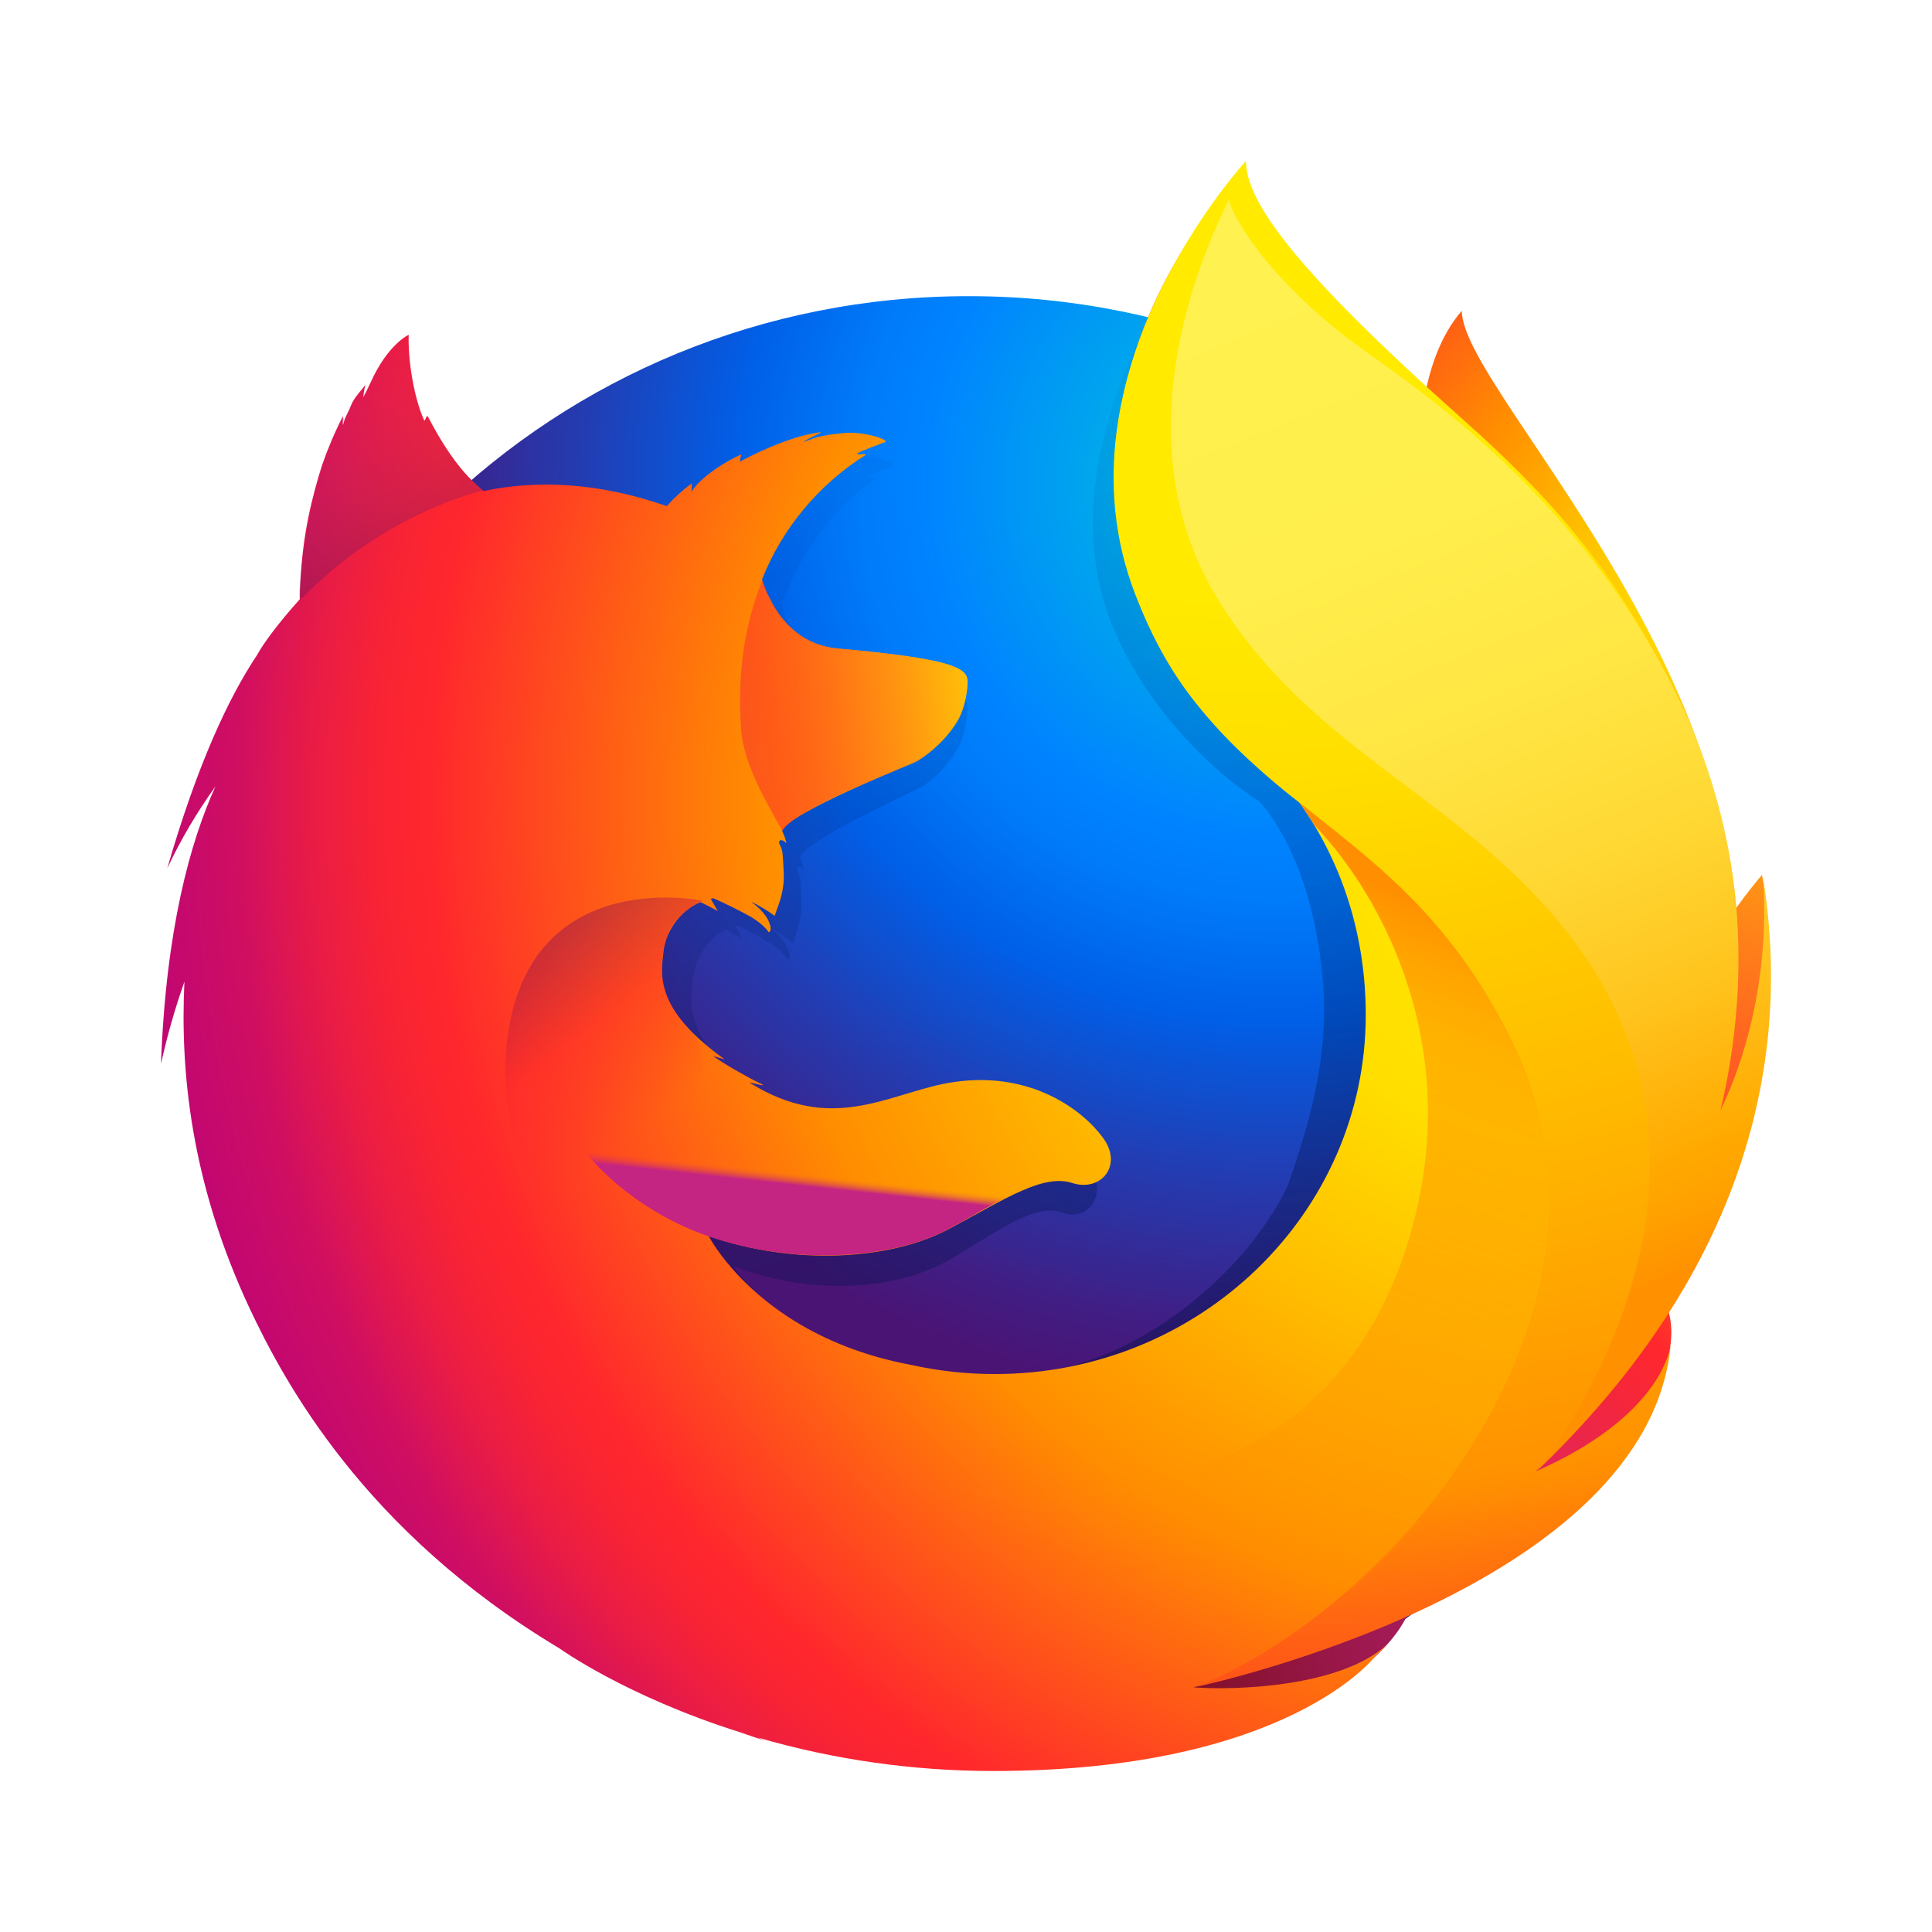 <svg xmlns="http://www.w3.org/2000/svg" width="24" height="24" viewBox="0 0 24 24">
    <defs>
        <radialGradient id="ayjittzvva" cx="86.85%" cy="30.027%" r="184.013%" fx="86.85%" fy="30.027%" gradientTransform="translate(0.868,0.3),scale(1,0.375),rotate(2.475),translate(-0.868,-0.3)">
            <stop offset="4.5%" stop-color="#FFEA00"/>
            <stop offset="12%" stop-color="#FFDE00"/>
            <stop offset="25.4%" stop-color="#FFBF00"/>
            <stop offset="42.9%" stop-color="#FF8E00"/>
            <stop offset="76.9%" stop-color="#FF272D"/>
            <stop offset="87.2%" stop-color="#E0255A"/>
            <stop offset="95.3%" stop-color="#CC2477"/>
            <stop offset="100%" stop-color="#C42482"/>
        </radialGradient>
        <radialGradient id="ldks3qw4rb" cx="70.828%" cy="12.393%" r="112.146%" fx="70.828%" fy="12.393%" gradientTransform="translate(0.708,0.124),scale(0.974,1),translate(-0.708,-0.124)">
            <stop offset="0%" stop-color="#00CCDA"/>
            <stop offset="22%" stop-color="#0083FF"/>
            <stop offset="26.1%" stop-color="#007AF9"/>
            <stop offset="33%" stop-color="#0060E8"/>
            <stop offset="33.3%" stop-color="#005FE7"/>
            <stop offset="43.8%" stop-color="#2639AD"/>
            <stop offset="52.2%" stop-color="#401E84"/>
            <stop offset="56.6%" stop-color="#4A1475"/>
        </radialGradient>
        <radialGradient id="5dvgpmorld" cx="147.727%" cy="-21.664%" r="177.281%" fx="147.727%" fy="-21.664%" gradientTransform="translate(1.477,-0.217),scale(0.895,1),rotate(5.584),translate(-1.477,0.217)">
            <stop offset=".3%" stop-color="#FFEA00"/>
            <stop offset="49.7%" stop-color="#FF272D"/>
            <stop offset="100%" stop-color="#C42482"/>
        </radialGradient>
        <radialGradient id="m3aatey17e" cx="135.976%" cy="-52.131%" r="453.756%" fx="135.976%" fy="-52.131%" gradientTransform="translate(1.36,-0.521),scale(1,0.559),rotate(5.584),translate(-1.36,0.521)">
            <stop offset=".3%" stop-color="#FFE900"/>
            <stop offset="15.7%" stop-color="#FFAF0E"/>
            <stop offset="31.6%" stop-color="#FF7A1B"/>
            <stop offset="47.2%" stop-color="#FF4E26"/>
            <stop offset="62.1%" stop-color="#FF2C2E"/>
            <stop offset="76.2%" stop-color="#FF1434"/>
            <stop offset="89.2%" stop-color="#FF0538"/>
            <stop offset="100%" stop-color="#FF0039"/>
        </radialGradient>
        <radialGradient id="ux0gebavkf" cx="211.883%" cy="2.145%" r="389.55%" fx="211.883%" fy="2.145%" gradientTransform="translate(2.119,0.021),scale(0.517,1),rotate(5.584),translate(-2.119,-0.021)">
            <stop offset=".3%" stop-color="#FF272D"/>
            <stop offset="49.7%" stop-color="#C42482"/>
            <stop offset="98.6%" stop-color="#620700"/>
        </radialGradient>
        <radialGradient id="93zzg8i11g" cx="89.956%" cy="39.179%" r="95.341%" fx="89.956%" fy="39.179%" gradientTransform="translate(0.9,0.392),scale(1,0.99),rotate(-1.219),translate(-0.9,-0.392)">
            <stop offset="0%" stop-color="#FFEA00"/>
            <stop offset="23.1%" stop-color="#FFDE00"/>
            <stop offset="36.5%" stop-color="#FFBF00"/>
            <stop offset="54.1%" stop-color="#FF8E00"/>
            <stop offset="76.3%" stop-color="#FF272D"/>
            <stop offset="79.6%" stop-color="#F92433"/>
            <stop offset="84.1%" stop-color="#E91C45"/>
            <stop offset="89.3%" stop-color="#CF0E62"/>
            <stop offset="100%" stop-color="#B5007F"/>
        </radialGradient>
        <radialGradient id="fakgkp6tgh" cx="24.953%" cy=".138%" r="249.815%" fx="24.953%" fy=".138%" gradientTransform="translate(0.25,0.001),scale(1,0.409),translate(-0.25,-0.001)">
            <stop offset="27.9%" stop-color="#FFEA00"/>
            <stop offset="40.2%" stop-color="#FD0"/>
            <stop offset="63%" stop-color="#FFBA00"/>
            <stop offset="85.6%" stop-color="#FF9100"/>
            <stop offset="93.3%" stop-color="#FF6711"/>
            <stop offset="99.4%" stop-color="#FF4A1D"/>
        </radialGradient>
        <linearGradient id="56wfsbtvbc" x1="56.943%" x2="35.947%" y1="75.22%" y2="6.805%">
            <stop offset="0%" stop-color="#000F43" stop-opacity=".4"/>
            <stop offset="48.5%" stop-color="#001962" stop-opacity=".173"/>
            <stop offset="100%" stop-color="#002079" stop-opacity="0"/>
        </linearGradient>
        <linearGradient id="5k5p6p6izi" x1="-90.892%" x2="125.816%" y1="64.455%" y2="29.666%">
            <stop offset="0%" stop-color="#C42482" stop-opacity=".5"/>
            <stop offset="47.4%" stop-color="#FF272D" stop-opacity=".5"/>
            <stop offset="48.6%" stop-color="#FF2C2C" stop-opacity=".513"/>
            <stop offset="67.5%" stop-color="#FF7A1A" stop-opacity=".72"/>
            <stop offset="82.9%" stop-color="#FFB20D" stop-opacity=".871"/>
            <stop offset="94.2%" stop-color="#FFD605" stop-opacity=".964"/>
            <stop offset="100%" stop-color="#FFE302"/>
        </linearGradient>
        <linearGradient id="1fvovwcodj" x1="53.141%" x2="35.253%" y1="94.893%" y2="5.478%">
            <stop offset="0%" stop-color="#891551" stop-opacity=".6"/>
            <stop offset="100%" stop-color="#C42482" stop-opacity="0"/>
        </linearGradient>
        <linearGradient id="qrynd7fkyk" x1="25.499%" x2="48.782%" y1="6.686%" y2="47.886%">
            <stop offset=".5%" stop-color="#891551" stop-opacity=".5"/>
            <stop offset="48.4%" stop-color="#FF272D" stop-opacity=".5"/>
            <stop offset="100%" stop-color="#FF272D" stop-opacity="0"/>
        </linearGradient>
        <linearGradient id="hc9sh78o1l" x1="47.509%" x2="50.009%" y1="55.972%" y2="47.931%">
            <stop offset="0%" stop-color="#C42482"/>
            <stop offset="8.3%" stop-color="#C42482" stop-opacity=".81"/>
            <stop offset="20.6%" stop-color="#C42482" stop-opacity=".565"/>
            <stop offset="32.8%" stop-color="#C42482" stop-opacity=".362"/>
            <stop offset="44.7%" stop-color="#C42482" stop-opacity=".204"/>
            <stop offset="56.2%" stop-color="#C42482" stop-opacity=".091"/>
            <stop offset="67.3%" stop-color="#C42482" stop-opacity=".023"/>
            <stop offset="77.3%" stop-color="#C42482" stop-opacity="0"/>
        </linearGradient>
        <linearGradient id="yzx9wyi0im" x1="40.305%" x2="59.403%" y1="1.647%" y2="89.461%">
            <stop offset="0%" stop-color="#FFF14F"/>
            <stop offset="26.8%" stop-color="#FFEE4C"/>
            <stop offset="45.2%" stop-color="#FFE643"/>
            <stop offset="61.2%" stop-color="#FFD834"/>
            <stop offset="75.7%" stop-color="#FFC41E"/>
            <stop offset="89.2%" stop-color="#FFAB02"/>
            <stop offset="90.2%" stop-color="#FFA900"/>
            <stop offset="94.9%" stop-color="#FFA000"/>
            <stop offset="100%" stop-color="#FF9100"/>
        </linearGradient>
        <linearGradient id="kzya7qfp5n" x1="71.351%" x2="42.891%" y1="7.159%" y2="81.948%">
            <stop offset="0%" stop-color="#FF8E00"/>
            <stop offset="4%" stop-color="#FF8E00" stop-opacity=".858"/>
            <stop offset="8.4%" stop-color="#FF8E00" stop-opacity=".729"/>
            <stop offset="13%" stop-color="#FF8E00" stop-opacity=".628"/>
            <stop offset="17.8%" stop-color="#FF8E00" stop-opacity=".557"/>
            <stop offset="22.7%" stop-color="#FF8E00" stop-opacity=".514"/>
            <stop offset="28.2%" stop-color="#FF8E00" stop-opacity=".5"/>
            <stop offset="38.9%" stop-color="#FF8E00" stop-opacity=".478"/>
            <stop offset="52.4%" stop-color="#FF8E00" stop-opacity=".416"/>
            <stop offset="67.6%" stop-color="#FF8E00" stop-opacity=".314"/>
            <stop offset="83.8%" stop-color="#FF8E00" stop-opacity=".172"/>
            <stop offset="100%" stop-color="#FF8E00" stop-opacity="0"/>
        </linearGradient>
    </defs>
    <g fill="none" fill-rule="evenodd">
        <g fill-rule="nonzero">
            <g>
                <path fill="url(#ayjittzvva)" d="M16.16 1.86c-.503.568-.737 1.843-.228 3.136.51 1.293 1.29 1.012 1.777 2.331.643 1.74.344 4.077.344 4.077s.772 2.167 1.31-.135c1.191-4.323-3.204-8.343-3.204-9.408z" transform="translate(2, 2)"/>
                <path fill="url(#ldks3qw4rb)" d="M10.03 19.81c5.144 0 9.311-4.06 9.311-9.066 0-5.006-4.167-9.065-9.307-9.065-5.14 0-9.307 4.06-9.307 9.065-.01 5.01 4.162 9.066 9.302 9.066z" transform="translate(2, 2)"/>
                <path fill="url(#56wfsbtvbc)" d="M17.007 16.334c-.202.138-.413.261-.632.37.29-.413.559-.84.803-1.28.199-.213.38-.42.529-.643.072-.11.153-.246.239-.403.523-.913 1.1-2.39 1.116-3.907v-.003-.112c.003-.381-.038-.761-.12-1.134l.012.088-.014-.068c.008.042.014.082.02.122.108.878.031 1.735-.35 2.367l-.017.027c.197-.96.263-2.02.043-3.082 0 0-.088-.516-.742-2.082-.376-.901-1.045-1.64-1.636-2.179-.518-.62-.988-1.037-1.248-1.302-.541-.552-.769-.967-.862-1.237-.08-.04-1.114-1.012-1.197-1.05-.45.679-1.87 2.799-1.195 4.78.306.898 1.08 1.83 1.89 2.352.035.04.481.51.694 1.569.219 1.094.104 1.948-.347 3.21-.53 1.108-1.89 2.204-3.162 2.316-2.72.24-3.717-1.324-3.717-1.324.972.377 2.047.298 2.7-.092.66-.395 1.058-.688 1.381-.572.32.115.573-.219.345-.565-.36-.536-1.015-.813-1.665-.702-.66.103-1.264.61-2.128.12-.056-.032-.11-.066-.162-.104-.057-.036.185.056.129.014-.169-.088-.466-.28-.543-.35-.013-.01.13.045.117.033-.808-.644-.707-1.08-.681-1.353.02-.218.167-.498.414-.612.12.063.194.112.194.112l-.079-.154c.01-.004.02-.003.029-.007.098.045.314.164.428.237.148.101.196.192.196.192s.039-.021.01-.11c-.01-.036-.056-.151-.203-.267h.01c.087.05.17.105.248.168.042-.146.116-.298.1-.57-.01-.193-.005-.242-.04-.316-.031-.064.017-.089.071-.023-.009-.051-.024-.102-.046-.15v-.005c.068-.228 1.432-.822 1.532-.892.163-.112.3-.256.401-.422.076-.118.133-.282.147-.531.007-.18-.079-.3-1.458-.44-.377-.036-.599-.3-.725-.545-.023-.052-.046-.1-.07-.148-.022-.055-.04-.113-.053-.171.226-.628.604-1.158 1.162-1.56.03-.026-.122.008-.091-.019.035-.031.266-.121.31-.142.053-.024-.229-.14-.477-.112-.253.028-.307.057-.442.113.056-.055.234-.125.192-.125-.273.04-.612.194-.902.368 0-.03.006-.06.018-.088-.135.056-.467.28-.564.47.004-.036.006-.073.006-.11-.103.084-.196.178-.277.282l-.005.004c-.784-.306-1.473-.326-2.057-.189-.128-.124-.19-.033-.48-.651-.02-.038.015.036 0 0-.048-.12.029.16 0 0-.489.373-1.132.796-1.44 1.095-.004.012.36-.1 0 0-.126.035-.118.107-.137.762-.004.05 0 .105-.005.15-.246.304-.414.562-.477.695-.319.533-.67 1.362-1.01 2.674.15-.355.33-.698.54-1.024-.282.696-.556 1.79-.61 3.474.068-.347.156-.69.262-1.03-.066 1.398.182 2.793.73 4.087.195.464.519 1.168 1.07 1.94 1.731 1.764 4.173 2.863 6.877 2.863 2.823 0 5.359-1.197 7.1-3.097z" transform="translate(2, 2)"/>
                <path fill="url(#5dvgpmorld)" d="M14.918 17.616c3.416-.383 4.929-3.795 2.987-3.862-1.755-.054-4.606 4.043-2.987 3.862z" transform="translate(2, 2)"/>
                <path fill="url(#m3aatey17e)" d="M18.15 13.057c2.351-1.325 1.738-4.188 1.738-4.188s-.907 1.02-1.523 2.649c-.609 1.611-1.628 2.34-.214 1.54z" transform="translate(2, 2)"/>
                <path fill="url(#ux0gebavkf)" d="M10.688 19.31c3.277 1.013 6.094-1.488 4.358-2.323-1.579-.754-5.914 1.844-4.358 2.323z" transform="translate(2, 2)"/>
                <path fill="url(#93zzg8i11g)" d="M18.395 14.273c.08-.109.187-.458.283-.614.578-.905.582-1.626.582-1.643.35-1.691.318-2.382.103-3.66-.173-1.028-.93-2.501-1.585-3.21-.676-.732-.2-.494-.854-1.028-.573-.615-1.129-1.225-1.432-1.47C13.305.876 13.354.5 13.396.435l-.03.034c-.026-.1-.045-.184-.045-.184s-1.196 1.158-1.447 3.089c-.165 1.26.322 2.575 1.028 3.415.367.435.782.83 1.237 1.178.533.741.827 1.656.827 2.64 0 2.465-2.064 4.462-4.608 4.462-.347 0-.693-.037-1.031-.112-1.2-.221-1.894-.808-2.24-1.207-.198-.228-.283-.395-.283-.395 1.076.374 2.266.296 2.99-.091.728-.392 1.17-.682 1.527-.568.353.114.634-.217.382-.56-.247-.342-.89-.832-1.844-.696-.73.103-1.398.605-2.354.119-.062-.031-.122-.066-.18-.102-.063-.036.205.054.143.013-.186-.087-.516-.279-.601-.347-.014-.011.144.044.13.033-.894-.64-.782-1.071-.754-1.342.022-.217.185-.494.458-.607.132.063.215.11.215.11l-.087-.152c.01-.004.02-.003.031-.007.109.045.348.163.474.235.164.1.217.19.217.19s.043-.02.01-.108c-.01-.036-.06-.15-.223-.266l.01.001c.097.048.189.104.276.167.045-.145.128-.296.11-.567-.011-.19-.006-.239-.045-.312-.034-.063.02-.088.08-.023-.01-.051-.028-.101-.052-.149v-.005c.076-.226 1.585-.815 1.695-.884.177-.108.329-.25.444-.42.084-.116.148-.279.163-.526.005-.111-.03-.2-.43-.284-.24-.05-.611-.1-1.184-.151-.417-.036-.662-.299-.802-.541-.025-.052-.05-.1-.077-.147-.024-.055-.044-.112-.06-.17.25-.633.7-1.175 1.286-1.546.034-.026-.134.007-.1-.02.039-.03.295-.12.343-.14.06-.024-.253-.14-.528-.111-.28.027-.34.056-.489.111.062-.053.26-.124.213-.123-.302.04-.677.192-.998.365-.001-.03.006-.06.019-.088-.15.055-.517.278-.624.467.005-.036.007-.073.006-.109-.112.081-.215.175-.306.278l-.006.005c-.867-.303-1.63-.323-2.276-.187-.141-.123-.369-.31-.69-.923-.022-.037-.034.076-.05.04-.125-.28-.2-.74-.189-1.058 0 0-.258.114-.472.59-.04.086-.065.134-.09.181-.012.014.026-.157.02-.147-.037.06-.133.146-.176.256-.029.082-.07.128-.095.23l-.006.009c-.003-.03.007-.124 0-.104-.1.196-.186.398-.258.606-.115.367-.25.866-.27 1.516-.006.049-.001.104-.006.148-.272.302-.458.558-.529.69-.352.528-.74 1.35-1.117 2.652.167-.356.368-.696.598-1.016C.363 8.46.061 9.545 0 11.215c.076-.345.173-.686.291-1.02-.054 1.113.08 2.494.807 4.052.431.916 1.424 2.777 3.852 4.23 0 0 .825.595 2.244 1.042.105.037.212.073.32.108-.034-.013-.067-.027-.099-.042.945.275 1.926.414 2.912.415 3.675.003 4.759-1.427 4.759-1.427l-.011.008c.052-.047.102-.097.15-.148-.58.53-1.903.566-2.398.528.844-.24 1.4-.443 2.48-.844.126-.046.255-.097.387-.155l.043-.02.079-.035c.526-.24 1.02-.54 1.474-.894 1.084-.84 1.32-1.658 1.443-2.197-.017.052-.07.172-.108.25-.28.58-.899.934-1.571 1.239.32-.407.616-.83.889-1.269.22-.211.288-.541.452-.763z" transform="translate(2, 2)"/>
                <path fill="url(#fakgkp6tgh)" d="M17.075 16.28c.442-.472.839-1.013 1.14-1.625.774-1.577 1.97-4.199 1.028-6.937-.745-2.165-1.768-3.348-3.066-4.504C14.067 1.337 13.478.498 13.478 0c0 0-2.435 2.63-1.379 5.374 1.056 2.743 3.22 2.642 4.65 5.505 1.685 3.369-1.362 7.045-3.881 8.074.154-.033 5.6-1.227 5.886-4.245-.006.055-.129.89-1.68 1.572z" transform="translate(2, 2)"/>
                <path fill="url(#5k5p6p6izi)" d="M10.02 6.491c.007-.178-.088-.298-1.61-.436-.626-.056-.865-.616-.938-.852-.223.56-.315 1.148-.265 1.859.033.466.356.966.51 1.26 0 0 .035-.044.051-.06.29-.293 1.51-.74 1.624-.804.126-.077.606-.417.627-.967z" transform="translate(2, 2)"/>
                <path fill="url(#1fvovwcodj)" d="M3.321 3.18c-.022-.037-.033.077-.05.04-.125-.28-.201-.736-.183-1.057 0 0-.259.114-.472.59-.04.086-.066.133-.091.18-.012.014.027-.156.02-.147-.037.061-.133.147-.175.252-.034.086-.07.132-.096.24-.009.028.008-.13 0-.11-.497.931-.592 2.34-.54 2.28 1.06-1.096 2.273-1.355 2.273-1.355-.129-.092-.41-.359-.686-.913z" transform="translate(2, 2)"/>
                <path fill="url(#qrynd7fkyk)" d="M7.34 14.636c-1.464-.605-3.126-1.458-3.064-3.397.086-2.553 2.458-2.049 2.458-2.049-.09.022-.329.187-.414.363-.09.22-.253.717.242 1.237.779.817-1.598 1.939 2.07 4.057.093.048-.86-.03-1.293-.21z" transform="translate(2, 2)"/>
                <path fill="url(#hc9sh78o1l)" d="M6.82 13.364c1.037.35 2.245.288 2.968-.099.485-.261 1.106-.68 1.488-.576-.33-.127-.581-.186-.883-.2-.051 0-.113-.002-.169-.007-.11 0-.22.005-.33.017-.187.017-.394.131-.582.113-.01-.001.182-.077.167-.073-.1.02-.208.024-.323.038-.072.008-.135.016-.207.02-2.16.177-3.986-1.135-3.986-1.135-.156.507.695 1.51 1.857 1.902z" transform="translate(2, 2)"/>
                <path fill="url(#yzx9wyi0im)" d="M17.07 16.294c2.186-2.079 3.292-4.606 2.824-7.44 0 0 .187 1.453-.521 2.94.34-1.451.38-3.255-.524-5.122-1.206-2.492-3.19-3.804-3.947-4.351C13.755 1.49 13.279.648 13.27.474c-.342.68-1.38 3.012-.111 5.02 1.188 1.881 3.06 2.44 4.37 4.165 2.414 3.18-.458 6.635-.458 6.635z" transform="translate(2, 2)"/>
                <path fill="url(#kzya7qfp5n)" d="M16.758 10.885c-.764-1.528-1.717-2.195-2.619-2.918.105.143.131.193.19.285.793.82 1.963 2.818 1.113 5.327-1.599 4.723-7.995 2.5-8.666 1.875.271 2.733 4.994 4.041 8.068 2.269 1.75-1.605 3.165-4.333 1.914-6.838z" transform="translate(2, 2)"/>
            </g>
        </g>
    </g>
</svg>
